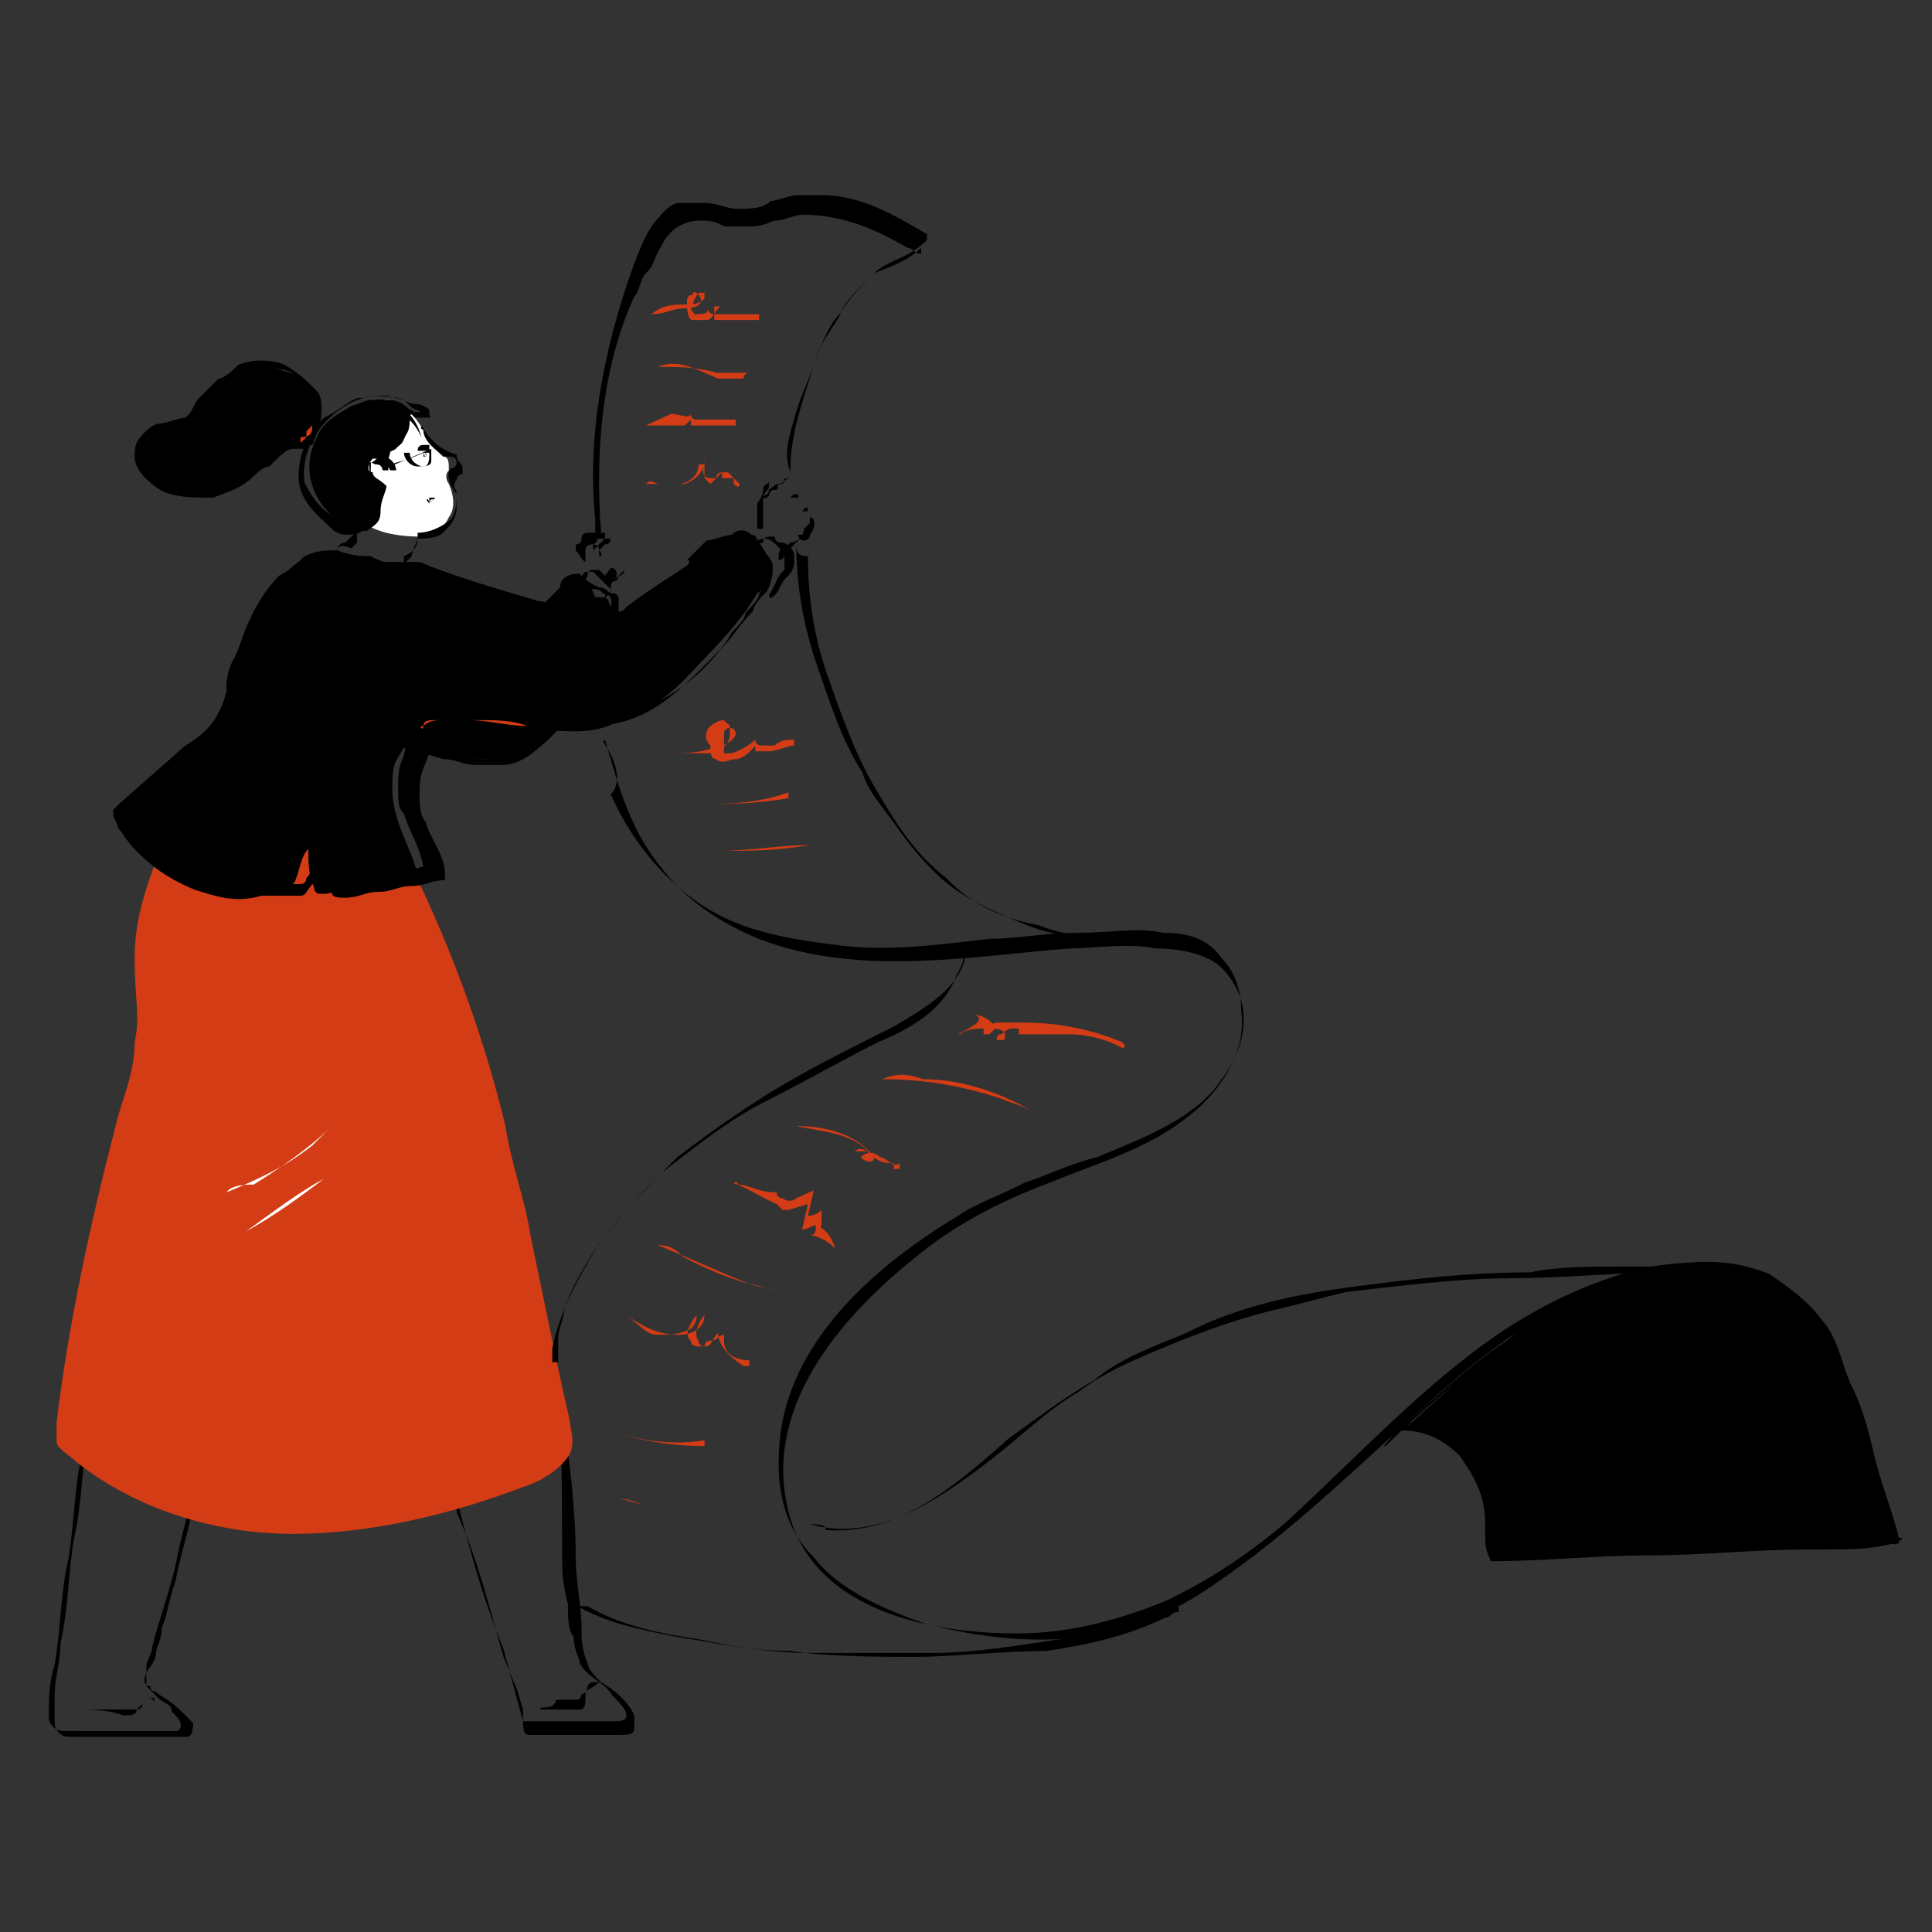 <?xml version="1.0" encoding="UTF-8"?>
<svg xmlns="http://www.w3.org/2000/svg" version="1.1" viewBox="0 0 99 99">
  <rect x="0" y="0" width="99" height="99" fill="#333333" stroke="none"/>
  <defs>
    <style> .cls-1 { fill: #fff; } .cls-2 { fill: none; } .cls-3 { fill: #d33c14; } </style>
  </defs>
  <g>
    <g id="Capa_1">
      <g>
        <path d="M19.7,37.9c1.3.7,3,1,4.7,1h1.7c.7-.3,1.3-.7,1.7-1.3,1.7-1.7,2.7-3.7,3.4-5.7,0-.3.3-.7,0-1,0-.3-.3-.3-.7-.3l-.3-.7-.4-.4c-.7,0-1,.7-1.3,1s-.7,1-1,1.3c-.3.7-1,1-1.3,1.3-.7.3-1.3.3-2,.3-1.3,0-2.4,0-3.7-.3"></path>
        <path d="M19.7,37.9c1,.3,2,.7,3,1,.7,0,1,.3,1.7.3h1.3c1,0,1.7-.7,2.4-1.3.7-.7,1.3-1.3,1.7-2.4.3-.7,1-1.7,1.3-2.7,0-.3.3-.3.3-.7s.3-.3.3-.7v-.7c0-.3-.3-.3-.3-.3-.3,0-.3-.3-.7-.3-.7-.3-1-.7-1-.7-.7,0-1,.3-1,.7l-1,1-1,1c-.3.3-.7.7-1.3,1-.3,0-1,.3-1.3.3-1,0-2,0-3-.3-.3,0-.7,0-.7-.3h0c1,.3,2,.3,3,.3s2,0,2.7-.3c.7,0,1.3-.7,2-1.3.3-.7.3-1,.7-1.3l.3-.3h.7c.3,0,.3.3.7.3s.3.3.7.3c.3.3,0,1,0,1.3-.3,1-.7,1.7-1.3,2.4-.7,1-1,2-1.7,2.7-.7.7-1,1.3-2,1.7-.4.3-1.1.3-1.4.3-.7,0-1,0-1.3-.3-1-.3-2-.3-3-.7h-.7c-.3-.3-.3,0,0,0h0Z"></path>
        <path d="M4.5,73.4c-.3,1.7-.3,3.7-.7,5.4-.3,1.7-.3,3.7-.7,5.4,0,1-.3,1.7-.3,2.7v1.4c0,.3.3.7.7.7h6.1c.3,0,.3-.7.3-.7h0l-.3-.3-.3-.3c-.7-.7-1-.7-1.3-1,0,0-.3,0-.3-.3-.3,0-.3-.3-.3-.3q0-.3.3-.7t.3-.7c0-.3.3-.7.3-1.3.3-.7.3-1.3.7-2.4.3-1.7,1-3.4,1-5,.3-1.7.7-3.4.7-5v-1.3h-.3c0,1.7-.3,3.4-.3,5s-.7,3.4-1,5-1,3.4-1.3,4.7c0,.3-.3.7-.3,1v1l.3.3.3.3c.3.3.7.3.7.7.3.3.7.7.3,1H3.2c-.3,0-.7-.3-.7-.7,0-1,0-1.7.3-2.7.3-1.7.3-3.7.7-5.4.3-1.7.3-3.7.7-5.4l.3-1.1c.4-.3,0-.3,0,0h0Z"></path>
        <path d="M23.4,76.8c.7,2.7,1.3,5,2.4,7.7l1,3.7c0,.3,0,.7.3.7h4.7c.3,0,.7,0,.7-.3v-.7c-.3-.7-1-1.3-1.7-1.7-.3-.3-.7-.7-.7-1-.3-.7-.3-1.3-.3-1.7,0-1.3-.3-2.4-.3-3.7,0-2.4-.3-5-.7-7.4,0-.3,0-.7-.3-1h0c.3,2.4.3,4.7.3,7.1s0,2.4.3,3.7c0,.7,0,1.3.3,1.7,0,.7.3,1,.3,1.3.3.7,1.3,1,1.7,1.7.3.3.7.7.7,1s-.3.3-.7.3h-4.6v-.6l-.3-1-.7-1.7c-.7-2.4-1.3-5-2.4-7.4v-.7q0-.4,0,0h0Z"></path>
        <path class="cls-3" d="M8.9,41.9c-1,2.4-2,4.7-2,7.1s.3,3,0,4.4c0,1.7-.7,3-1,4.4-1.3,5-2.4,10.1-3,15.1v1c0,.3.7.7,1,1,3,2.4,7.1,3.7,11.1,3.7s8.1-1,11.8-2.4c1-.3,2-1,2.4-1.7.3-.7,0-1.3,0-1.7-.7-3-1.3-6.1-2-9.4-.3-2-1-3.7-1.3-5.7-1.3-5.4-3.4-10.8-6.1-15.8"></path>
        <path class="cls-1" d="M21.7,22.1c.3.7.7,1,1,1.3.3,0,.3.3.3.7h0c-.3.3,0,.7,0,.7.3.7.3,1.3,0,1.7-.3.7-1,1-1.3,1-1.7,0-3.4-.3-4-2-.7-.3-.7-1.3-.7-2s0-1,.3-1.7c.7-1,1.7-1.3,2.7-1.3.7.3,1.4.9,1.7,1.6"></path>
        <path d="M17.3,25.5c0-.3-.3-1-.3-1.7s0-1.3.3-1.7c.3-.7.7-1,1.3-1s1-.3,1.7,0,1,.7,1.3,1.3c0,0,.3,0,0,0-.3-1-.7-1.3-1.3-1.7-.7-.3-1-.3-1.7,0-.7,0-1,.3-1.3,1-.3.3-.7,1-.7,1.7,0,.7.4,1.7.7,2.1q0,.3,0,0c0,.3.4.3,0,0h0Z"></path>
        <path d="M21.7,22.1c0,.3.3.7.7,1s.3.3.7.3c0,0,.3,0,.3.3,0,0,0,.3-.3.3-.3.3,0,1,.3,1.3,0,.3,0,1-.3,1.3s-1,.7-1.7.7v.3c.3,0,1,0,1.3-.3s.7-.7.7-1.3v-.7c0-.3-.3-.3,0-.7,0,0,0-.3.3-.3v-.3c0-.3-.3-.3-.3-.7-1-.3-1.4-.9-1.7-1.3,0-.3-.3,0,0,0h0Z"></path>
        <path d="M21.7,23.1h0q0,.4,0,0t0,0,0,0,0,0v.3h0q.3,0,0-.3h0q.3.4,0,0h0q.3.4,0,0t0,0,0,0h0s0,.4,0,0q0,.4,0,0t0,0h0q0,.4,0,0h0q0,.4,0,0h0q0,.4,0,0h0q0,.4,0,0h0q0,.4,0,0h0q0,.4,0,0h0q.3.4,0,0h0c.3.4,0,.4,0,0h0q0,.4,0,0h0q.3.4,0,0t0,0,0,0h0Z"></path>
        <path d="M21.4,23.1h.6v-.3h-.3q-.3,0-.3.3h0q0-.3,0,0h0c0-.3,0,0,0,0h0q-.4,0,0,0h0q-.4,0,0,0t0,0h0Z"></path>
        <path d="M21,21.1c0,.7,0,1-.3,1.3s-.3.7-.7.7c0,.3-.3.7,0,.7,0,0,0-.3-.3-.3h-.6c-.3.3-.3.7,0,.7,0,.3.3.3.7.7,0,.3-.3.7-.3,1.3s-.3.7-.7,1h-.6c-1.7-.7-3-2.7-2-4.7.3-1,1.7-1.7,2.7-2h1c.6,0,.9.3,1.2.6.3,0,.7,0,1,.3h-.7c0,0-.3,0-.3-.3"></path>
        <path d="M21,21.1c0,.7,0,1-.7,1.7-.3.3-.7.7-.3,1.3h.3c0-.3-.3-.7-.7-.7s-.3.3-.7.3c0,.7.3,1,.7,1.3h0c0,.7-.3,1-.7,1.7-.3,0-.3.3-.7.3h-.3s-.3,0-.3-.3c-1-.3-1.7-1.3-2-2-.3-2.4,2-4.4,3.7-4.4s1.3.3,2,.7c0,0,.3,0,.3.3h-.6c.4-.3,0-.3,0-.3v.3h1v-.3h0s-.3-.3-.7-.3-.7-.3-1-.3c-.7-.3-1.3,0-2,0-.7.3-1,.7-1.7,1-.7.7-1.3,1.7-1.3,3s1,2,1.7,2.7c.3.3.7.3.7.3.3,0,.7,0,1-.3.7-.3.7-1.3,1-2h0c-.3,0-.7-.3-.7-1s0-.3.3-.3.3.3.3.3h.3v-.7c0-.3.3-.3.7-.7.4-.7.4-1.4.4-1.7h0Z"></path>
        <path d="M19.7,24.1h0q0,.4,0,0h0q0,.4,0,0h0q0,.4,0,0h0q0,.4,0,0h0q0,.4,0,0h0q0,.4,0,0h0q0,.4,0,0t0,0,0,0,0,0h0s-.3,0,0,0q-.3,0,0,0t0,0h0Z"></path>
        <path d="M18,26.2c.3,0,.3-.3,0-.3-.3,0-.3.3,0,.3Z"></path>
        <path d="M20,23.8l1-.3.7-.3h.3c0,.3,0,.7-.3.7s-.7-.3-.7-.7h-.3c0,.3.3.7.7.7s.7,0,.7-.3v-.6c.3,0,0,0,0,0l-.7.3-1.4.6h0Z"></path>
        <path d="M22.7,23.1h0q-.3,0,0,0t0,0,0,0,0,0,0,0,0,0,0,0,0,0,0,0h0q-.3,0,0,0h0q-.3,0,0,0h0q-.3,0,0,0h0Z"></path>
        <path d="M16,22.8c.3-1,.7-2,.3-2.7-.7-.7-1-1-1.3-1s-1-.3-1.7-.3c-1,0-1.7.3-2.4,1-.3.3-.7.7-.7,1.3-.3.3-.7.3-1.3.7-.3,0-.7.3-1,.3-.3.3-.7.7-.7,1-.3.7,0,1.3.7,1.7.7.7,1.7.7,3,.7,1-.3,2-1,2.7-1.7q.3-.3.7-.7c.3,0,1-.3,1.7-.3"></path>
        <path d="M16,22.8c.3-.7.7-1.7.3-2.4-.3-.7-1-1.3-1.7-1.7-.7-.3-1.7-.3-2.4,0-.3.3-.7.7-1,.7-.3.3-.7.7-1,1s-.3.7-.7,1c-.3,0-1,.3-1.3.3s-.7.3-1,.7c-.3.3-.3.7-.3,1,0,.7.7,1.3,1.3,1.7s1.7.3,2.4.3,1.7-.3,2.4-1,.7-.3,1-.7c.3-.3.7-.7,1-.7h.7v-.3c-.3,0-1,0-1.3.3-.3,0-.7.3-.7.7-.7.3-1.3,1-2,1-.7.3-1.7.7-2.4.3-.7,0-1.3-.3-1.7-1-.3-.3-.3-.7-.3-1s.3-.7.7-.7c.3-.3.7-.3,1-.3s.7-.3,1-.7c.3-.3.7-.7.7-1,.3-.3.3-.7.7-.7.7-.3,1.3-.7,2.4-.7s1.7.3,2,1c.3.7.3,1.3,0,2.4.3.1-.1.1.3.4-.4,0,0,0,0,0h0Z"></path>
        <path class="cls-3" d="M16,21.8l-.3.3v.3h0l-.3.3h0v-.3c.6,0,.6-.3.6-.6q.3.3,0,0c.3,0,0,0,0,0h0Z"></path>
        <path d="M21.4,27.5c0,.3-.3.7-.3,1-.3.3-.7.7-.7,1h0c.3-.3.3-.7.3-1,.7-.3.7-.7.7-1q.3,0,0,0h0Z"></path>
        <path d="M17,28.5c.3-.3.3-.7.7-.7l.3-.3.3-.3h0v.6l-.3.3c-.7-.3-.7,0-1,.4h0Z"></path>
        <path d="M21,29.2c-1-.3-2-.7-3.4-.7s-2.4,0-3,1c-1.3,1.3-2.4,3.4-2.7,5-.3.7-.3,1.3-.7,2-.3.7-1,1.3-1.7,1.7l-3.4,3-.3.3v.3c.7,1.7,2,2.7,3.7,3.4,1.7.7,3.4.7,5,.3h.3l.3-.3c.3-.7.3-1.3.7-1.7,0,.7,0,1.3.3,2,0,0,0,.3.3.3h.3c1.7-.3,3-.7,4.7-1-.3-1.3-1.3-2.7-1.3-4.4s.3-1.3.7-2.4c.7-1.3,1-2.7,1.3-4,.3-.7.3-1.7.3-2.4-.1-.8-.5-1.5-1.5-2.5"></path>
        <path d="M21,29.2c-.7-.3-1.3-.3-2-.7-.3,0-1,0-1.7-.3-.7,0-1,0-1.7.3-.3.3-.7.7-1.3,1-.7.7-1.3,1.7-1.7,2.7-.3.7-.3,1-.7,1.7-.3.7-.3,1-.3,1.7s-.3,1-.7,1.7c-.3.3-.7,1-1.3,1.3-1,1-2,1.7-3,2.7l-.3.3-.3.3c0,.3,0,.7.3.7.3.3.7,1,1,1.3.7.7,1.7,1.3,2.7,1.7,1,.3,2,.7,3.4.3h2c.3,0,.3-.3.7-.7,0-.3.3-.7.3-1s.3-.6.3-.9h-.3c0,.7,0,1,.3,1.7q0,.3.3.7c0,.3.3.3.7.3.7,0,1-.3,1.7-.3s1-.3,1.7-.3,1-.3,1.7-.3v-.3c0-1-.7-1.7-1-2.7-.3-.3-.3-1-.3-1.3,0-.7,0-1,.3-1.7.3-.7.3-1,.7-1.7.3-.7-.7-1-.3-1.7.3-.7.3-1,.3-1.7s.3-1,.3-1.7c0-1.1-.8-2.1-1.8-3.1v.3c.7.7,1.3,1.7,1.3,2.4s0,1.3-.3,1.7c0,.7-.3,1-.3,1.7-.3,1-.7,2-1,3.4-.3.7-.3,1-.3,1.7s0,1,.3,1.3c.3,1,1,2,1,3v-.3c-1,.3-2,.3-2.7.7-.3,0-1,.3-1.3.3h-.7l-.3-.4c0-.7-.3-1-.3-1.7h0c-.3.7-.3,1.3-.7,1.7,0,0,0,.3-.3.3h-1.3c-1.3,0-2.4,0-3.7-.3-1-.3-2-.7-2.7-1.7-.3-.3-.7-.7-1-1,0-.3-.3-.3-.3-.7v-.3l.3-.3,3-2.7c1-.7,1.7-1.3,2-2.7.3,0,.3-.3.3-1s.3-1,.3-1.3c.3-1,1-2,1.7-2.7.3-.7,1-1,1.3-1.3s1-.3,1.3-.7h1.7c.7,0,1.3.3,1.7.3.4.3.7.3,1,.3h0Z"></path>
        <path d="M37.8,28.2l.7-.3s.3-.3.7-.3,1,.7,1,1v.6c-.4.3-.4.7-.8,1.3,0,0,0,.3.3,0s.3-.7.7-1c0,0,.3-.3.3-.7v-.3c0-.3-.3-.7-.7-.7,0,0-.3,0-.3-.3h-.3c-.3,0-.3.3-.3.3l-1.3.4c-.4-.4,0,0,0,0h0Z"></path>
        <path d="M39.4,24.8q-.3,0-.3.3t-.3.7v1.3h.3v-1.4c0-.4,0-.3.3-.7q0,0,0-.3c-.3.3,0,.3,0,0q0,.3,0,0h0Z"></path>
        <path d="M40.5,24.5c-.3,0-.3.3-.7.3l-.4.3s0,.3-.3.3c0,0,0,.3.3,0,0,0,0-.3.3-.3s0-.3.3-.3,0-.3.4-.3h0s0-.4,0,0h0Z"></path>
        <path d="M40.5,25.5h0q.3,0,0,0h0q.3,0,0,0h.3c.3,0,0-.4-.3,0q.3-.4,0,0t0,0h0Z"></path>
        <path d="M41.1,26.2h.3q0-.4-.3,0t0,0c-.3,0,0,0,0,0h0Z"></path>
        <path d="M41.5,26.5v.3l-.3.3h0c0,.3-.3.7-.7.7l-.3.3s-.3,0-.3.3v.3s.3,0,.3-.3l.3-.3.7-.7h-.3s0,.3.3.3c0,0,.3,0,.3-.3.3-.3.3-.9,0-.9h0Z"></path>
        <path d="M19.7,28.8l8.1,2.7c1,.3,2,.7,3,.3.3,0,1-.3,1.3-.7,1.3-1,3-2,4.4-3,.3-.3.7-.3,1-.7.3-.3.7-.3,1,0,.3,0,.3.3.3.3.3.3.7,1,.7,1.7s-.3.7-.7,1c-1,1.7-2.4,3-3.7,4.4-1.3,1.3-3,2.4-5,2.4h-1.7c-1.7,0-6.7-.7-8.4-1s0-.7-1.3-1.7"></path>
        <path d="M19.7,28.8c2,.7,4,1.3,5.7,2,1,.3,2,.7,2.7,1,1,.3,1.7.7,2.7.3.3,0,.7-.3,1.3-.7.3-.3.7-.3,1-.7,1-.3,1.7-.7,2.4-1.3l1-1c.3-.3.7-.7,1-.7h.7c.3,0,.3.3.7.3.3.3.7.7.7,1s0,.7-.3,1.3c-.3.3-.7.7-.7,1-.7.7-1,1.3-1.7,2-1,1.3-2.4,2.4-4,3-.7.3-1.7.7-2.4.7h-2c-1.3,0-2.4-.3-3.7-.3s-2.4-.3-3.4-.7h-1.3v-.7c0-.3-.3-.7-.7-.7,0,0-.3,0-.3.3q.3.3.3.7v.6q.3.3.7.3c.4,0,1,.3,1.3.3.7,0,1.3.3,2,.3,1.3.3,2.7.3,4,.3s2.7.3,4-.3c1.7-.3,3-1.3,4.4-2.7s1.3-1.3,1.7-2c.3-.3.7-.7.7-1,.3-.3.7-.7.7-1,.3-.3.3-.7.3-1.3s-.3-.7-.7-1c-.3-.3-.7-.7-1-.7s-1,.3-1.3.3l-1,1c.3,0,0,.3-.3.7-.7.7-1.7,1-2.4,1.7-.3,0-.7.3-1,.3s-1,.3-1.3,0c-.3,0-1-.3-1.3-.3s-1-.3-1.3-.3c-2.4-.7-4.4-1.3-6.1-2h-1.8Z"></path>
        <path d="M3.9,87.6h3.1s.3,0,.3-.3c0,0,0-.3.3-.3h.3v.3h0s0-.3-.3-.3c0,0-.3,0-.3.3l-.3.3c0,.3-.3.3-.7.3-.7-.3-1.8-.3-2.4-.3s-.4,0,0,0h0Z"></path>
        <path d="M27.7,87.6h2c.3,0,.3-.3.3-.7s.3-.3.7-.7h-.3v.3h0v-.3c-.3,0-.3.3-.3.3,0,0,0,.3-.3.3,0,0,0,.3-.3.3h-1c-.1.4-.4.4-.8.4h0Z"></path>
        <path class="cls-1" d="M11.6,61.1c1.7-.7,3-1.3,4.4-2.4.3-.3.7-.7,1-1h0c-1,1-2.4,2-4,3-.4,0-1.1,0-1.4.4h0Z"></path>
        <path class="cls-1" d="M12.6,63.1c1.3-.7,2.7-1.7,4-2.7,0,0,0-.3,0,0-1.3.7-2.6,1.7-4,2.7,0-.4,0,0,0,0Z"></path>
        <path d="M29.4,29.9l.3-.3.3-.3h.4l.3.3.3.3.3.3s0,.3-.3.3c0,0,0,.3-.3.3,0,0,0,.3.3,0,0-.3.3-.3.3-.7s.3-.3.3-.7c0,0,0-.3-.3-.3l-.3.4-.3-.3h-.3q-.3,0-.3.3t-.8.4c-.3,0,0,0,0,0h0Z"></path>
        <path d="M30,28.8v-.6s0-.3.3-.3c0,0,.3,0,.3-.3h.7s0,.3-.3.3l-.3.3h0v.3h0s0,.3,0,0c.3,0,0-.3,0-.3,0-.3-.3-.3-.3-.3v.3l.3-.3.3-.3v-.3h-.9s-.3,0-.3.3c0,0,0,.3-.3.3v.3c.3.3.3.6.6.6-.3,0,0,0,0,0h0Z"></path>
        <path d="M32,29.2s0,.3-.3.3l-.3.3h0s.3,0,.3-.3l.3-.3c0,.3,0,0,0,0,0,0,0-.4,0,0,0-.4,0,0,0,0h0Z"></path>
        <path class="cls-3" d="M21.7,37.2c.3-.3.7-.3,1-.3h1.3c1,0,2,.3,3,.3h0c-.7-.3-1.7-.3-2.4-.3h-2.3c-.3,0-.6,0-.6.3-.3,0,0,.3,0,0h0Z"></path>
        <path d="M40.5,24.1c0-2,.7-3.7,1.3-5.7.3-1,1-1.7,1.3-2.4.3-.7,1-1.3,1.7-2s1.7-.7,2.7-1.7v-.3h0c-1.7-1-3.4-2-5.4-2h-1.3c-.3,0-1,.3-1.3.3-.4.4-1.1.4-1.7.4s-1-.3-1.7-.3h-1.3c-.3,0-.7.3-1,.7-.7.7-1,1.7-1.3,2.4-1.7,4.7-2.4,9.1-2,13.1v.7h.3c-.3-4,0-8.4,1.7-12.1.3-.3.3-1,.7-1.3.3-.3.3-.7.7-1.3.3-.7,1-1.3,2-1.3s1,.3,1.3.3h1.3c.7,0,1-.3,1.3-.3s1-.3,1.3-.3c2,0,3.7.7,5.4,1.7.3,0,.3.3.7.3v-.3c-.7.7-1.7,1-2.4,1.3-.7.7-1.3,1.3-1.7,2-.7.7-1,1.7-1.3,2.4-.3,1-.7,1.7-1,2.7-.3,1.1-.7,2.1-.3,3.1q0,.4,0,0h0Z"></path>
        <path d="M31,37.9c.7,2.4,1.3,4.7,3,6.7,1.3,1.7,3.4,3,5.4,3.7,5,1.7,10.4.7,15.4.3,1.3,0,3-.3,4.4,0,1.3,0,2.7.3,3.4,1,1.7,1.7,1.3,4,0,5.7-1.3,2-4,3-6.4,4-1.3.3-2.7,1-3.7,1.3-1.3.7-2.4,1-3.4,1.7-4,2.4-8.4,6.1-9.1,11.1-.3,2.4,0,4.7,1.7,6.4,1.3,1.7,3.7,2.7,5.7,3.4,2.7.7,5.4,1,8.1.7,2.4-.3,4.7-1.3,6.7-2.7,4-2.7,7.4-6.1,11.1-9.4,3.7-3.4,8.1-6.4,13.1-6.7,2.4-.3,5,.7,6.4,2.7.7,1,1,2,1.7,3.4.3,1.3.7,2.7,1.3,4l1.3,4v-.3c-5.4.3-10.8.3-15.8.7-1.3,0-3,0-4.4.3h0c0-1.7-.3-3.4-1-5-.7-1.3-2-2-3.7-2v.3c1.3-.3,2.7.7,3.4,2s1,3,1,4.7h0c5.4-.3,10.8-.3,15.8-.7,1.3,0,3,0,4.4-.3h0l-1-4c-.3-1.3-.7-2.7-1.3-4-.7-2-1.7-4.4-4-5.4-2-1-4.7-1-7.1-.3s-4.4,1.7-6.4,3c-4,2.7-7.4,6.4-11.1,9.8-2,1.7-4,3-6.1,4-2.4,1-5,1.7-7.7,1.7-4.7,0-10.8-1.3-11.8-6.7-1-5,2.7-9.4,6.4-12.4,2-1.7,4.4-3,7.1-4,2.4-1,5-1.7,7.1-3.4,1.7-1.3,3-3.4,2.7-5.4,0-1-.3-2-1-2.7-.7-1-1.7-1.3-3-1.3-1.3-.3-2.7,0-4.4,0s-3,.3-4.4.3c-2.7.3-5.4.7-8.1.3-2.4-.3-4.7-.7-6.7-2s-3.7-3.4-4.7-5.7c.6-.6.3-1.7-.4-2.7q.4-.3,0,0t0,0h0Z"></path>
        <path d="M71,74.1c4.4-4,9.1-8.4,14.8-9.1,2-.3,4.4,0,6.1,1.3s2.7,3.7,3.4,6.1l2,6.7-20.4.7c0-1.7-.3-3-1-4.4-.7-1.3-2-2.4-3.7-2.4"></path>
        <path d="M71,74.1c1.7-1.7,3.7-3.4,5.7-4.7s4-2.7,6.4-3.4,4.7-1,7.1-.3c1,.3,2,1,2.7,1.7.7,1,1.3,2,1.7,3,.3,1.3.7,2.4,1,3.7s1,2.7,1.3,4l.3,1,.3-.3c-2.7,0-5.4.3-8.1.3s-5.4.3-8.1.3-3,0-4.4.3h0c0-1.3,0-2.7-.7-4-.3-1-1.3-2-2.4-2.7h-2v.3c1,0,2,.3,3,1.3.7,1,1.3,2,1.3,3.4s0,1.3.3,2h0c2.7,0,5.4-.3,8.1-.3s5.4-.3,8.1-.3,3,0,4.4-.3c0,0,.3,0,.3-.3h0c-.3-1.3-1-3-1.3-4.4-.3-1.3-.7-2.7-1.3-3.7-.3-1-.7-2.4-1.3-3-.7-1-1.7-1.7-2.7-2.4-2.4-1-4.7-.7-7.1,0s-4.4,1.7-6.4,3.4c-2,1.3-3.7,3-5.7,4.7l-.6.7c-.3,0,0,0,0,0h0Z"></path>
        <path d="M49.5,48.9c-.3,1.7-2,2.7-3.7,3.7-2,1-4,2-5.7,3-1.7,1-3.7,2.4-5.4,3.7-1.3,1.3-2.7,2.7-4,4.4-1,1.7-2,3.4-2.4,5.4v.7h.3v-1.3c0-.3.3-1,.3-1.3.3-1,.7-1.7,1.3-2.7,1-1.7,2.4-3,3.7-4.4,1.7-1.3,3.4-2.7,5.4-3.7,2-1,3.7-2,5.7-3,1.7-.7,3.4-1.7,4-3.4q.4-.7.4-1.1h0Z"></path>
        <path d="M29.4,82.2c1.7,1,3.4,1.3,5.4,1.7,2,.3,3.7.7,5.7.7,2,.3,4.4.3,6.4.3s4.4-.3,6.7-.3c2-.3,4-.7,6.1-1.7.3,0,.3-.3.7-.3v-.3c-2,.7-4,1.3-6.1,1.7-2,.3-4.4.7-6.4.7h-6.4c-2,0-3.7-.3-5.7-.7-2-.3-4-.7-5.7-1.7q-.3,0-.7,0c0-.4,0,0,0,0h0Z"></path>
        <path d="M40.8,27.8c0,2,.3,4,1,6.1.7,2,1.3,4,2.4,5.7.3,1,1,1.7,1.7,2.7s1.3,1.7,2,2.4c1.3,1.3,3,2,4.7,2.7,1.7.7,3.7.7,5.4,1h.6c-1.7-.3-3.7-.3-5.4-1-1.7-.3-3.4-1-4.7-2.4-1.7-1.3-2.7-3-3.7-4.7-1-1.7-1.7-3.7-2.4-5.7-.7-2-1-4-1-6.1-.6,0-.6-.3-.6-.7h0Z"></path>
        <path d="M41.5,78.1c3.4,1,6.7-1.3,9.4-3.4,1.3-1,2.7-2.4,4.4-3.4,1.3-1,3-1.7,4.7-2.4,1.7-.7,3.4-1.3,5-1.7,1.3-.3,2.7-.7,4-1,2.7-.3,5.7-.7,8.4-.7s5.4-.3,8.4-.3h.7v-.3h-3.7c-1.3,0-3,0-4.4.3-3,0-5.7.3-8.8.7s-6.1,1-8.8,2.4c-1.7.7-3.4,1.3-4.7,2.4-1.7,1-3,2-4.4,3-2.7,2.4-5.7,5-9.4,4.7.1-.3-.6-.3-.9-.3h0Z"></path>
        <g>
          <path class="cls-3" d="M33.4,16.1c.7,0,1-.3,1.7-.3s1-.3.7-.7c0,0-.3-.3-.3,0h0c-.3,0-.3.3-.3.3,0,.3,0,1,.3,1h.7c.3,0,.3-.3.7-.7h-.3v.7h2.3v-.3h-2.3q-.3,0-.3-.3h0c0,.3-.3.3-.7.3.3,0,0,0,0,0,0,0-.4-.4-.1-.4q0-.3.3-.7h.3v.3s-.3.3-.7.3c-.9,0-1.3,0-1.9.4,0-.4,0,0,0,0h0Z"></path>
          <path class="cls-3" d="M33.7,18.8c1,0,2,0,3,.3h2s0-.3,0,0h-.3c-.3,0-.3.3-.3.3h-1.3c-1.4-.6-2.1-1-3.1-.6q0-.4,0,0h0Z"></path>
          <path class="cls-3" d="M39.1,19.1q.3,0,0,0t0,0h0Z"></path>
          <path class="cls-3" d="M33.1,21.8h2l.3-.3h0v.3h2.3v-.3h-2q-.3,0-.3-.3h0c0,.3-.7,0-1,0l-1.3.6c0-.4,0,0,0,0h0Z"></path>
          <path class="cls-3" d="M38.4,22.1h0q.4,0,0,0h0q.4,0,0,0t0,0h0q.4,0,0,0t0,0h0q.4,0,0,0h0q.4,0,0,0h0s.4,0,0,0h0q.4,0,0,0h0q.4,0,0,0h0q.4,0,0,0h0q.4,0,0,0h0Z"></path>
          <path class="cls-3" d="M33.1,24.8h2c.7-.3,1-.7,1-1.3h0c0,.3-.3,1,.3,1h.3l.3-.3h0v.3h.6v.3s.3.3.3,0h0l-.3-.3-.3-.3h-.3s-.3,0-.3.3l-.3.3-.3-.3v-.7h-.3c0,.7-.7,1-1,1h-1c-.3,0-.4-.3-.7,0-.4,0,0,0,0,0h0Z"></path>
          <path class="cls-3" d="M34.4,26.8h.7-.7Z"></path>
          <path class="cls-3" d="M34.4,38.6h2c.3,0,1-.3,1-1s0-.3-.3-.7q-.3,0-.7.3c-.3.3-.3.7,0,1,0,.3,0,.7.3.7.3.3.7,0,1,0s.7-.3,1-.7h0v.3h.7c.4,0,1-.3,1.3-.3v-.3c-.3,0-.7,0-1,.3h-.7s-.3,0-.3-.3c0,0,0-.3,0,0-.3.3-1,.7-1.3.7h-.3v-1c0-.3.3-.3.3-.3.3,0,.3.3.3.3,0,.3-.7.7-1,.7-1,.3-1.6.3-2.3.3h0Z"></path>
          <path class="cls-3" d="M35.7,41.2c1.7,0,3,0,4.7-.3v-.3c-1.6.6-3.3.6-4.7.6,0,0-.3,0,0,0-.3,0,0,0,0,0Z"></path>
          <path class="cls-3" d="M36.8,43.6c1.7,0,3,0,4.7-.3h0c-1.4,0-3.1.3-4.7.3,0-.4,0,0,0,0h0Z"></path>
          <path class="cls-3" d="M40.5,45.9h1.7-1.7q0-.3,0,0c0-.3,0,0,0,0h0Z"></path>
          <path class="cls-3" d="M49.2,53c.3-.3,1-.3,1.3-.3s1,0,1,.3,0,.3-.3.3,0-.3,0-.3c.3,0,.3-.3.7-.3s.3,0,.3.3h2.6c1,0,2,.3,2.7.7,0,0,.3,0,0-.3-1.7-.7-3.4-1-5-1h-.7s-.3.3,0,.3h.3c0-.3-.3-.3-.3-.3h-.7c-.3,0-.3.3-.7.3v.3h.3l.3-.3c0-.3-.7-.7-1-.7.5.3-.2.6-.9,1h0Z"></path>
          <path class="cls-3" d="M45.2,55.3c2,0,4,.3,6.1,1,.7.3,1,.3,1.7.7h0c-1.7-1-3.7-1.7-5.7-1.7-.8-.3-1.4-.3-2.1,0,0-.3,0,0,0,0h0Z"></path>
          <path class="cls-3" d="M53.2,58h-.3.3q0,.4,0,0h0Z"></path>
          <path class="cls-3" d="M40.8,57.7c1.3.3,2.7.3,3.7,1.3h-.7c.3-.3.7,0,1,.3s.7.3,1,.3h0v.3h.3v-.3h0c-.3.3-.7-.3-1-.3-.3-.3-.7-.3-1,0h0c.3.3.7.3.7,0h0c-1-1.3-2.7-1.6-4-1.6,0-.3,0,0,0,0h0Z"></path>
          <path class="cls-3" d="M46.5,61.7h0Z"></path>
          <path class="cls-3" d="M37.8,60.7c.7.3,1.3.7,2,1l.3.3h.3l1-.3h0l-.3,1.3h0c.3,0,.7-.3,1-.3h-.3v.3s0,.3-.3.3h0c.3,0,1,.3,1.3.7h0c-.3-1-.7-1-1-1.3v.3q.3,0,.3-.3v-.7h0q-.3.3-.7.3h0l.3-1.3h0l-.9.4s-.3.3-.7,0c0,0-.3,0-.3-.3-1,0-1.4-.4-2-.4,0-.3-.4,0,0,0h0Z"></path>
          <path class="cls-3" d="M33.7,63.8c1.7.7,3,1.3,4.7,2,.3,0,1,.3,1.3.3h0c-1.7-.3-3.4-1-4.7-1.7-.3-.3-.6-.6-1.3-.6,0-.4,0,0,0,0h0Z"></path>
          <path class="cls-3" d="M32,67.4c.7.3,1,1,1.7,1s1,0,1.7-.3q.3-.3.3-.7h0c-.3.3-.7,1-.3,1.3,0,.3.3.3.7.3s.3-.3.7-.7h0c0,.7.7,1.3,1.3,1.7h.3v-.3c-.7,0-1.3-.3-1.3-1v-.3h0c-.3,0-.3.3-.7.3,0,0-.3,0-.3.3,0,0-.3,0-.3-.3-.3-.3,0-1,.3-1.3h0c0,.7-.7,1-1.3,1-1.4,0-2.1-.7-2.8-1,0,0-.3,0,0,0h0Z"></path>
          <path class="cls-3" d="M30.7,73.1c1.7.7,3.7,1,5.4,1v-.3c-1.7.3-3.7,0-5.4-.7h0Z"></path>
          <path class="cls-3" d="M31.7,76.8c.3,0,1,.3,1.3.3h0c-.3,0-.6-.3-1.3-.3h0Z"></path>
        </g>
        <path d="M22,25.8h0q0-.3,0,0t0,0h0q0-.3,0,0h0q0-.3,0,0h0q0-.3,0,0c0-.3.4-.3,0,0l.3-.3h-.3c0-.4,0,0,0,.3,0-.3-.3-.3,0,0q-.3,0,0,0h0Z"></path>
      </g>
      <rect class="cls-2" y="0" width="99" height="99"></rect>
    </g>
  </g>
</svg>
